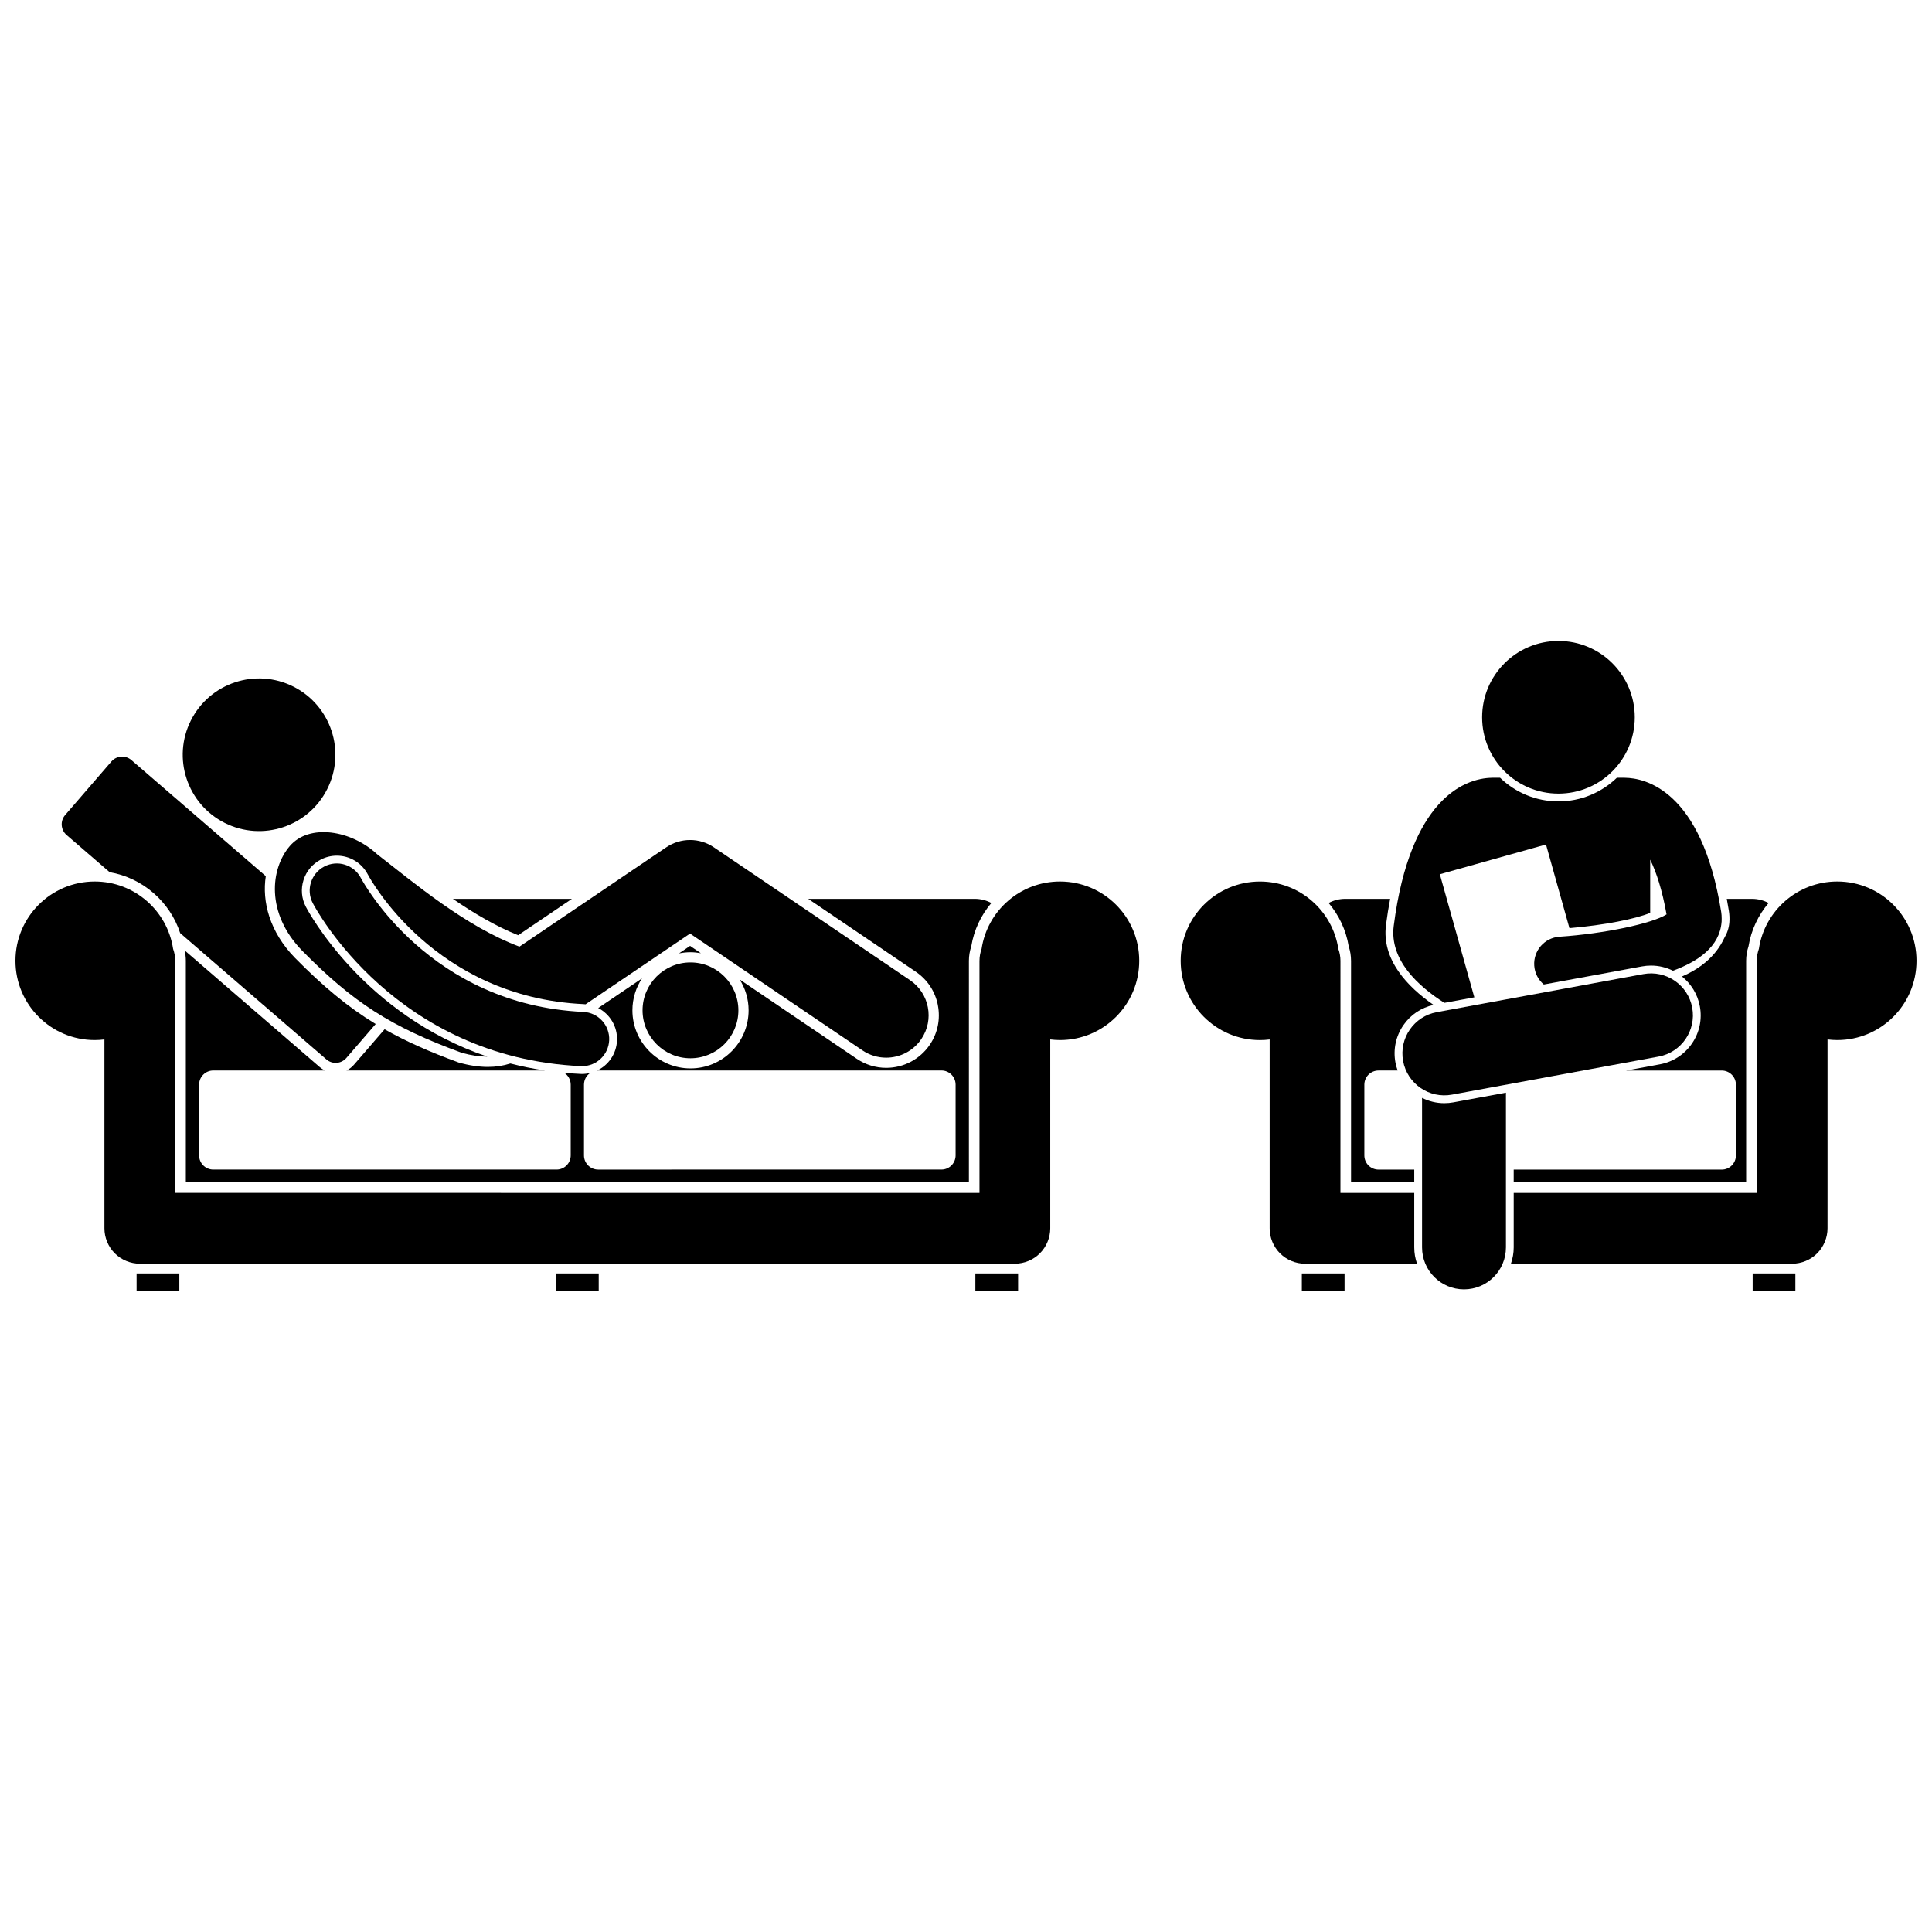 <?xml version="1.0" encoding="UTF-8"?>
<!-- Uploaded to: SVG Repo, www.svgrepo.com, Generator: SVG Repo Mixer Tools -->
<svg width="800px" height="800px" version="1.1" viewBox="144 144 512 512" xmlns="http://www.w3.org/2000/svg">
 <defs>
  <clipPath id="b">
   <path d="m544 377h107.9v102h-107.9z"/>
  </clipPath>
  <clipPath id="a">
   <path d="m148.09 377h297.91v102h-297.91z"/>
  </clipPath>
 </defs>
 <path d="m583.38 385.5 0.012 0.004c-0.004-0.016-0.008-0.035-0.012-0.051z"/>
 <path d="m502.04 398.62v58.707h16.75v-3.371h-9.473c-2.07 0-3.754-1.68-3.754-3.754v-18.758c0-2.07 1.68-3.75 3.754-3.75h5.074c-0.25-0.688-0.453-1.402-0.59-2.144-0.637-3.461 0.109-6.965 2.109-9.867 1.906-2.766 4.734-4.652 7.996-5.375-6.906-4.785-13.789-11.969-12.605-21.184 0.316-2.453 0.688-4.746 1.105-6.918h-11.902c-1.594 0-3.094 0.398-4.406 1.102 2.715 3.203 4.613 7.129 5.32 11.469 0.414 1.25 0.621 2.543 0.621 3.844z"/>
 <path d="m602.3 388.39c-0.105 1.504-0.574 2.906-1.312 4.125-2.398 5.207-6.766 8.32-11.254 10.262 2.41 1.926 4.152 4.688 4.746 7.914 0.637 3.461-0.109 6.969-2.106 9.867-2 2.898-5.004 4.848-8.469 5.488l-8.965 1.652h25.34c2.07 0 3.75 1.68 3.75 3.75v18.758c0 2.07-1.68 3.754-3.75 3.754h-55.137v3.371h61.602v-58.711c0-1.293 0.211-2.582 0.629-3.836 0.703-4.344 2.602-8.27 5.32-11.477-1.312-0.699-2.812-1.102-4.406-1.102h-6.676c0.195 1.023 0.379 2.074 0.551 3.156 0.164 1.004 0.211 2.023 0.137 3.027z"/>
 <g clip-path="url(#b)">
  <path d="m630.89 377.61c-10.531 0-19.25 7.746-20.77 17.852-0.352 0.988-0.555 2.047-0.555 3.156h-0.004v61.52h-64.414v14.441c0 1.512-0.27 2.961-0.742 4.316h74.531c2.469 0 4.887-1 6.629-2.746 1.746-1.746 2.746-4.164 2.746-6.633l0.004-9.383v-40.672c0.844 0.102 1.703 0.164 2.574 0.164 11.602 0 21.008-9.406 21.008-21.008 0-11.605-9.406-21.008-21.008-21.008z"/>
 </g>
 <path d="m518.79 460.14h-19.562l0.004-61.516c0-1.109-0.203-2.172-0.559-3.16-1.523-10.102-10.242-17.848-20.773-17.848-11.602 0-21.008 9.406-21.008 21.008 0 11.602 9.406 21.008 21.008 21.008 0.871 0 1.727-0.059 2.57-0.164v50.051c0 2.473 1 4.887 2.75 6.633 1.746 1.746 4.164 2.746 6.629 2.746h29.68c-0.473-1.355-0.738-2.801-0.738-4.316z"/>
 <path d="m489 481.48v4.644h11.32v-4.644z"/>
 <path d="m608.47 481.48v4.644h11.32v-4.644z"/>
 <path d="m513.35 389.39c-1.148 8.961 6.449 15.938 13.426 20.371l7.938-1.461-9.141-32.613 28.133-7.883 6.211 22.164c9.379-0.805 17.473-2.43 21.402-4.043v-14.102c1.613 3.305 3.172 7.977 4.332 14.5h0.004c-3.789 2.426-16.496 5.125-28.363 5.918-3.965 0.262-6.965 3.688-6.703 7.648 0.133 2.027 1.098 3.797 2.535 5.012l26.016-4.793c0.793-0.148 1.602-0.219 2.402-0.219 2.078 0 4.051 0.492 5.816 1.363 6.641-2.453 12.371-6.348 12.879-12.934 0-0.027 0.008-0.055 0.012-0.078v-0.023c0.02-0.262 0.02-0.516 0.012-0.77 0-0.59-0.031-1.18-0.125-1.762-5.195-32.551-20.438-35.496-25.453-35.562-0.102-0.004-0.203-0.016-0.309-0.016h-1.883c-4.016 3.879-9.473 6.273-15.48 6.273-6.012 0-11.469-2.394-15.48-6.273h-1.883c-0.113 0-0.219 0.012-0.332 0.016-1.562 0.023-4.086 0.324-6.988 1.688-4.512 2.121-9.926 6.82-14.016 17.039-2.109 5.262-3.863 11.969-4.961 20.539z"/>
 <path d="m577.23 334.09c0 11.172-9.055 20.227-20.227 20.227s-20.227-9.055-20.227-20.227 9.055-20.227 20.227-20.227 20.227 9.055 20.227 20.227"/>
 <path d="m543.09 474.58v-41.016l-13.934 2.566c-0.793 0.148-1.602 0.219-2.402 0.219-2.109 0-4.109-0.508-5.894-1.406v39.637c0 6.141 4.977 11.113 11.113 11.113s11.117-4.973 11.117-11.113z"/>
 <path d="m528.78 434.09 54.762-10.086c6.039-1.113 10.027-6.91 8.918-12.945s-6.906-10.031-12.945-8.918l-54.762 10.086c-6.039 1.113-10.027 6.91-8.918 12.945 1.113 6.035 6.906 10.031 12.945 8.918z"/>
 <path d="m392.55 410.42c0.703 3.656-0.059 7.363-2.144 10.445-2.598 3.832-6.914 6.121-11.547 6.121-2.789 0-5.488-0.828-7.805-2.398l-31.043-21.023c1.496 2.371 2.375 5.172 2.375 8.176 0 8.488-6.906 15.395-15.395 15.395s-15.395-6.906-15.395-15.395c0-3.125 0.941-6.031 2.547-8.461l-11.613 7.856c3.098 1.617 5.152 4.918 4.981 8.633-0.164 3.547-2.297 6.535-5.312 7.949 0.105-0.008 0.211-0.031 0.32-0.031h90.973c2.07 0 3.75 1.68 3.75 3.75v18.758c0 2.07-1.68 3.754-3.75 3.754l-90.977 0.004c-2.07 0-3.754-1.68-3.754-3.754v-18.758c0-1.285 0.648-2.418 1.633-3.094-0.688 0.16-1.398 0.258-2.133 0.258-0.141 0-0.281-0.004-0.426-0.008-1.461-0.066-2.898-0.168-4.312-0.301 1.031 0.668 1.719 1.824 1.719 3.144v18.758c0 2.07-1.68 3.754-3.75 3.754h-90.969c-2.07 0-3.754-1.68-3.754-3.754v-18.758c0-2.07 1.68-3.75 3.754-3.75h29.582c-0.48-0.238-0.941-0.531-1.367-0.898l-35.816-30.93c0.211 0.906 0.324 1.828 0.324 2.754v58.707h207.52l0.004-58.703c0-1.293 0.211-2.582 0.629-3.836 0.703-4.344 2.602-8.27 5.32-11.477-1.312-0.699-2.812-1.102-4.406-1.102h-44.141l28.516 19.312c3.082 2.086 5.164 5.25 5.867 8.902z"/>
 <path d="m323.94 396.66c0.984-0.199 2.004-0.305 3.051-0.305 0.938 0 1.852 0.098 2.746 0.258l-2.863-1.938z"/>
 <path d="m273.29 426.74c-2.375 0-4.957-0.387-7.668-1.152l-0.098-0.027-0.098-0.035c-7.613-2.789-13.855-5.551-19.508-8.762l-8.09 9.367c-0.578 0.672-1.27 1.195-2.019 1.562h52.641c-3.199-0.473-6.262-1.105-9.199-1.863-1.859 0.602-3.856 0.91-5.961 0.91z"/>
 <path d="m295.56 382.21h-31.543c5.496 3.773 11.336 7.246 17.297 9.637z"/>
 <path d="m191.75 391.29 38.75 33.465c1.566 1.355 3.938 1.18 5.293-0.387l7.766-8.996c-7.394-4.5-13.91-9.941-21.387-17.52-6.734-6.91-8.77-14.914-7.734-21.664l-35.625-30.766c-1.566-1.355-3.938-1.18-5.293 0.387l-12.258 14.191c-1.355 1.566-1.18 3.938 0.387 5.293l11.41 9.852c8.688 1.484 15.961 7.769 18.691 16.145z"/>
 <g clip-path="url(#a)">
  <path d="m424.9 377.61c-10.531 0-19.25 7.746-20.77 17.852-0.352 0.988-0.555 2.047-0.555 3.156h-0.004v61.52h-75.41l-137.73-0.004v-61.516c0-1.109-0.203-2.172-0.559-3.16-1.523-10.102-10.242-17.848-20.77-17.848-11.602 0-21.008 9.402-21.008 21.008 0 11.602 9.406 21.008 21.008 21.008 0.871 0 1.727-0.059 2.57-0.164v50.051c0 2.473 1 4.887 2.75 6.633 1.746 1.746 4.164 2.746 6.629 2.746h231.9c2.469 0 4.887-1 6.629-2.746 1.746-1.746 2.746-4.164 2.746-6.633v-50.051c0.844 0.102 1.703 0.164 2.574 0.164 11.602 0 21.008-9.406 21.008-21.008 0.004-11.605-9.402-21.008-21.004-21.008z"/>
 </g>
 <path d="m180.2 481.48v4.644h11.324v-4.644z"/>
 <path d="m402.48 481.48v4.644h11.324v-4.644z"/>
 <path d="m291.34 481.48v4.644h11.324v-4.644z"/>
 <path d="m221.76 325.96c9.973 5.031 13.984 17.191 8.953 27.168-5.027 9.973-17.191 13.984-27.168 8.953-9.973-5.027-13.98-17.191-8.953-27.168 5.031-9.973 17.191-13.98 27.168-8.953"/>
 <path d="m224.09 395.96c13.441 13.625 23.387 20.117 42.266 27.031 2.535 0.715 4.789 1.02 6.824 1.031-32.812-11.121-47.391-38.312-48.125-39.711-1.145-2.191-1.367-4.699-0.625-7.059 0.738-2.359 2.356-4.289 4.547-5.434 1.316-0.691 2.797-1.055 4.277-1.055 3.453 0 6.598 1.898 8.203 4.949 0.703 1.32 17.742 32.57 57.223 34.387 0.168 0.008 0.336 0.031 0.5 0.047l27.688-18.734 45.691 30.945c1.93 1.309 4.121 1.934 6.289 1.934 3.602 0 7.141-1.73 9.312-4.938 3.481-5.137 2.137-12.125-3.004-15.605l-51.98-35.203c-3.805-2.578-8.793-2.578-12.598-0.004l-38.918 26.328c-14.281-5.332-27.926-16.891-37.766-24.531-6.828-6.332-17.91-8.141-23.07-2.148-5.164 5.992-6.453 17.801 3.266 27.77z"/>
 <path d="m239.63 376.67c-1.844-3.508-6.184-4.863-9.695-3.027-3.519 1.84-4.887 6.184-3.047 9.703 0.871 1.668 21.922 40.922 71.035 43.184 0.113 0.004 0.227 0.008 0.336 0.008 3.82 0 7-3.008 7.18-6.859 0.184-3.969-2.887-7.332-6.852-7.516-40.641-1.871-58.211-34.09-58.957-35.492z"/>
 <path d="m339.68 411.75c0-7-5.695-12.699-12.699-12.699s-12.699 5.695-12.699 12.699c0 7 5.695 12.699 12.699 12.699 7.004-0.004 12.699-5.699 12.699-12.699z"/>
</svg>